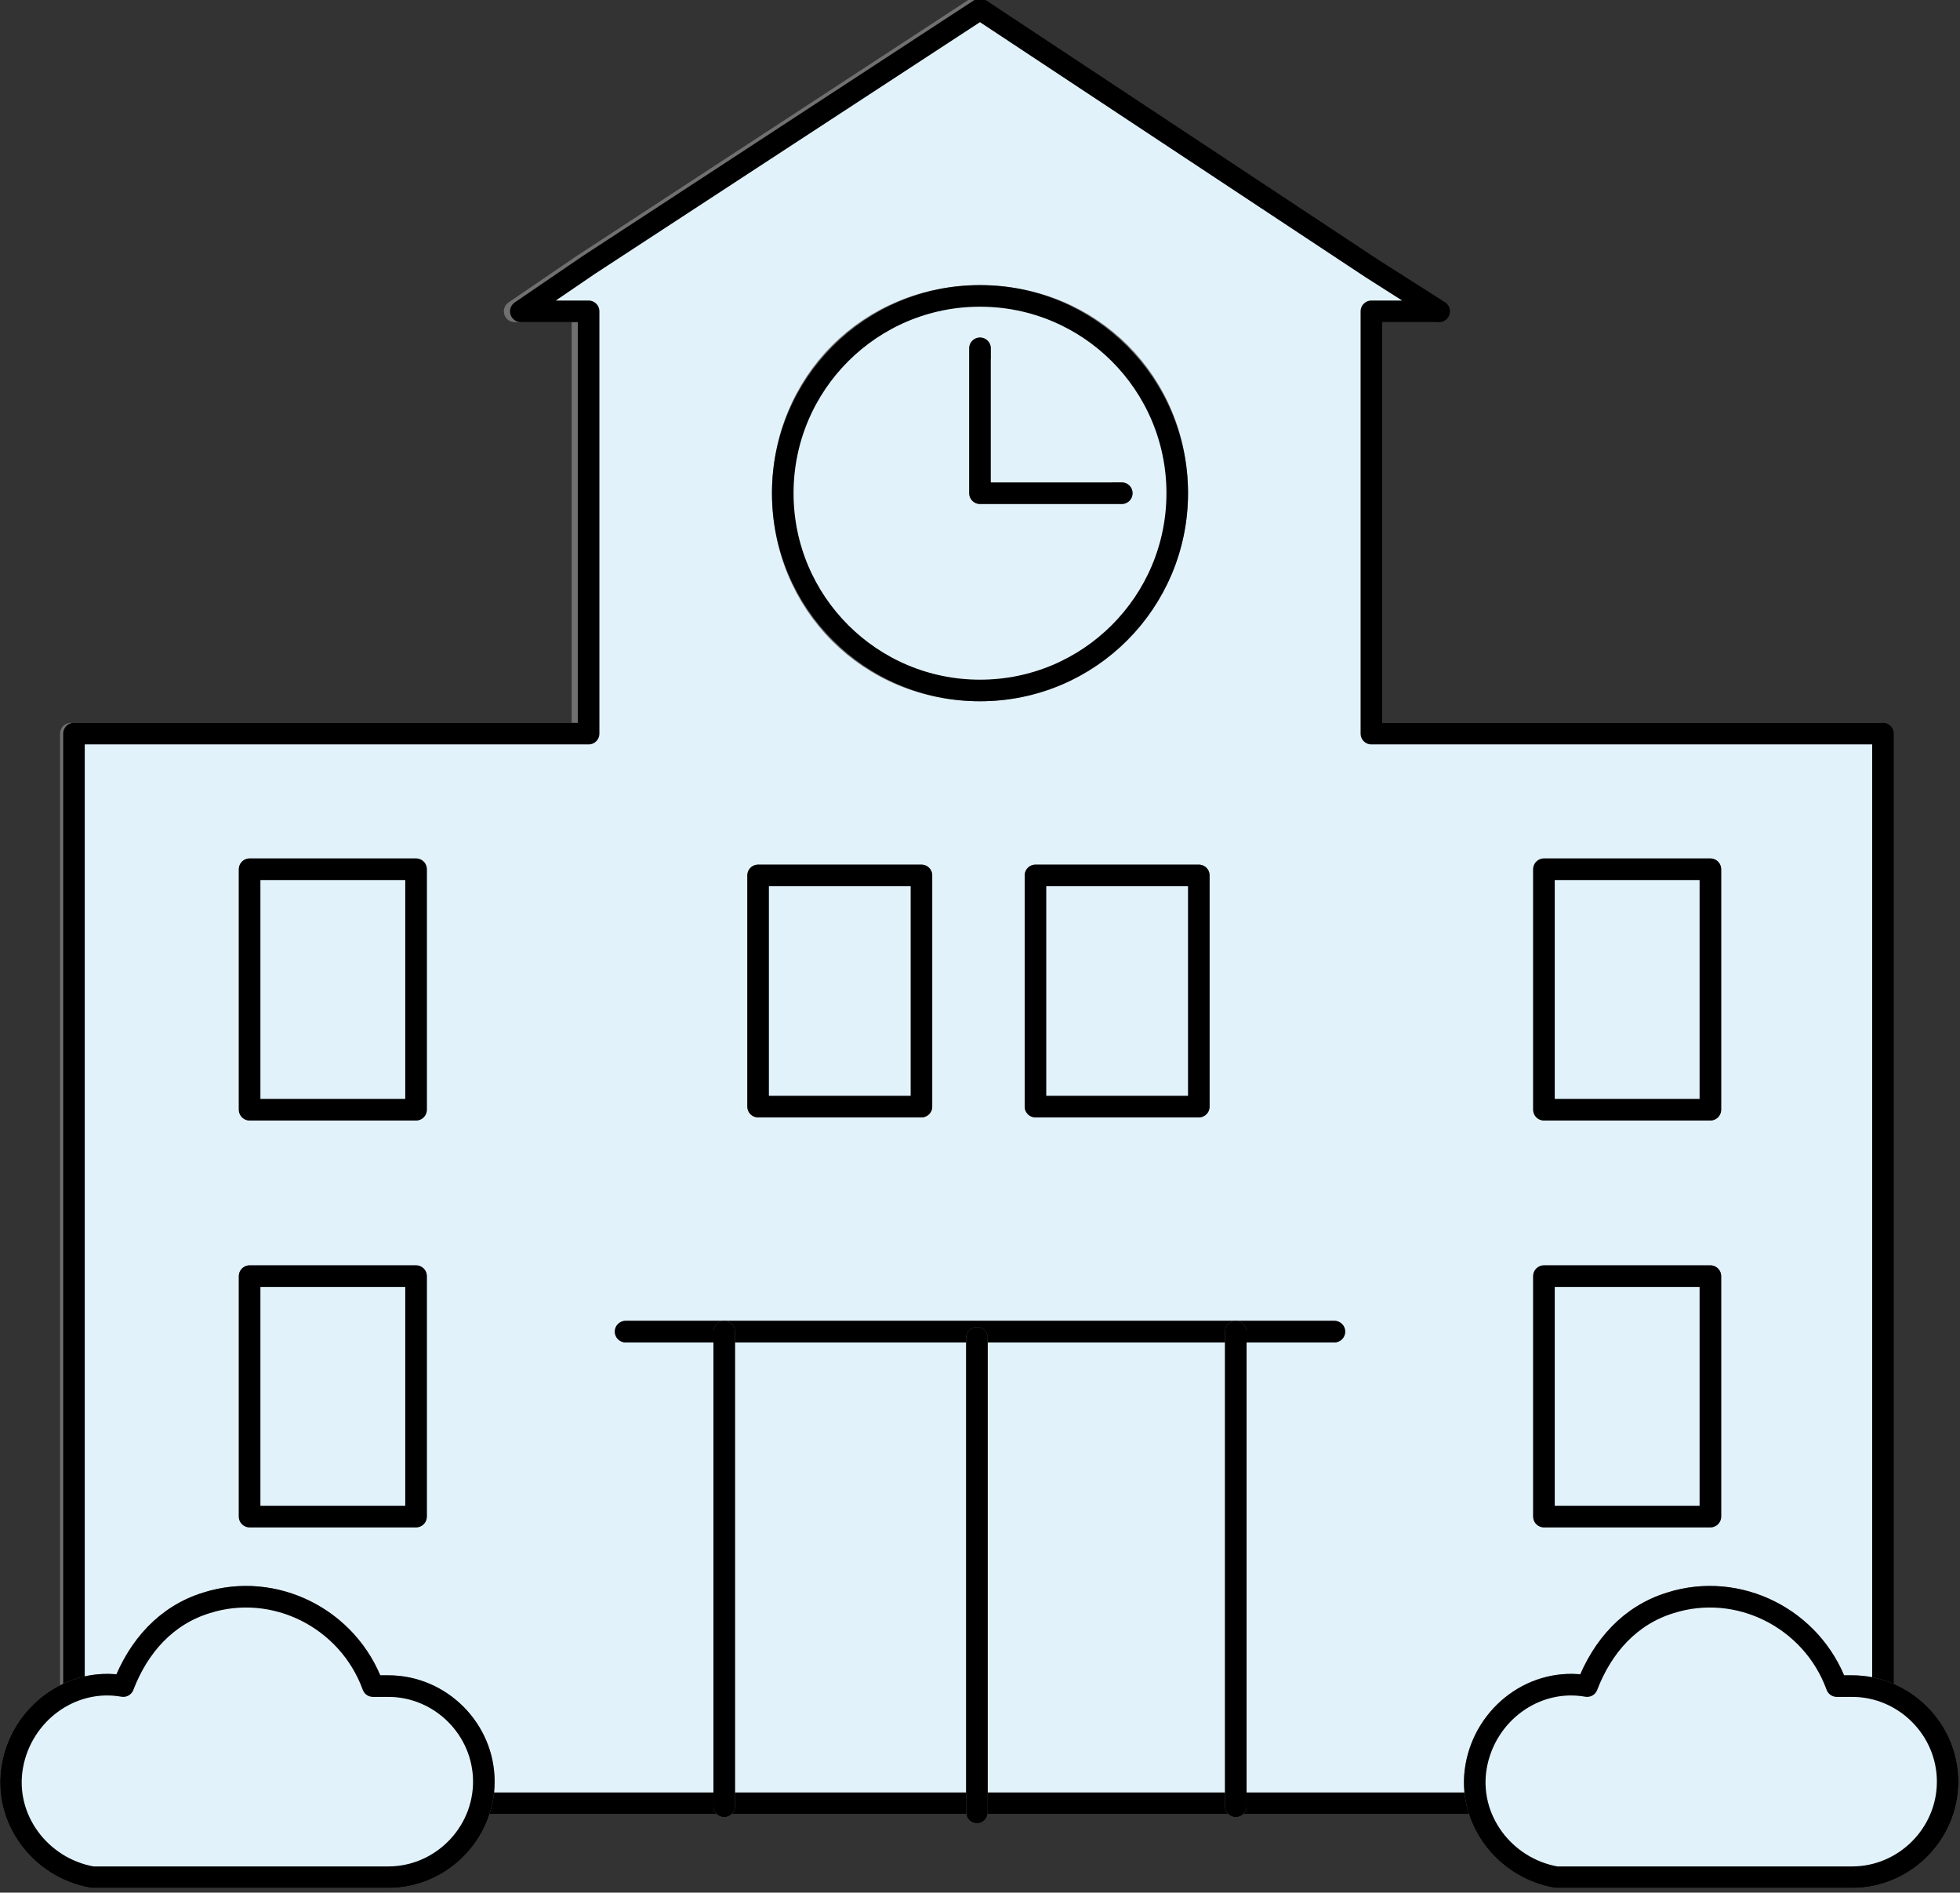 <?xml version="1.0" encoding="UTF-8"?>
<svg xmlns="http://www.w3.org/2000/svg" version="1.1" viewBox="0 0 63.6 61.4">
  <rect x="0" y="0" width="63.6" height="61.4" fill="#333333" stroke="none"/>
  <!-- Generator: Adobe Illustrator 29.6.1, SVG Export Plug-In . SVG Version: 2.1.1 Build 9)  -->
  <g id="_レイヤー_1" data-name="レイヤー_1">
    <g id="_グループ_688" data-name="グループ_688">
      <path id="_パス_1044" data-name="パス_1044" d="M44.3,23.8v-13.7h2.2l-2.2-1.4h0s0,0,0,0L31.6.3l-12.7,8.3h0s-2.2,1.5-2.2,1.5h2.2v13.7H2.3v34.7h58.7V23.8h-16.6Z" fill="#e2f2fa" stroke="#707070" stroke-linecap="round" stroke-linejoin="round" stroke-width=".7"/>
      <path id="_パス_1045" data-name="パス_1045" d="M44.5,23.8v-13.7h2.2l-2.2-1.4h0s0,0,0,0L31.8.3l-12.7,8.3h0s-2.2,1.5-2.2,1.5h2.2v13.7H2.4v34.7h58.7V23.8h-16.6Z" fill="#e2f2fa" stroke="#000" stroke-linecap="round" stroke-linejoin="round" stroke-width=".7"/>
      <rect id="_長方形_658" data-name="長方形_658" x="8.1" y="28.2" width="5.4" height="7.8" fill="#e2f2fa" stroke="#707070" stroke-linecap="round" stroke-linejoin="round" stroke-width=".7"/>
      <rect id="_長方形_659" data-name="長方形_659" x="8.1" y="28.2" width="5.4" height="7.8" fill="#e2f2fa" stroke="#000" stroke-linecap="round" stroke-linejoin="round" stroke-width=".7"/>
      <rect id="_長方形_660" data-name="長方形_660" x="8.1" y="41.4" width="5.4" height="7.8" fill="#e2f2fa" stroke="#707070" stroke-linecap="round" stroke-linejoin="round" stroke-width=".7"/>
      <rect id="_長方形_661" data-name="長方形_661" x="8.1" y="41.4" width="5.4" height="7.8" fill="#e2f2fa" stroke="#000" stroke-linecap="round" stroke-linejoin="round" stroke-width=".7"/>
      <rect id="_長方形_662" data-name="長方形_662" x="50.1" y="28.2" width="5.4" height="7.8" fill="#e2f2fa" stroke="#707070" stroke-linecap="round" stroke-linejoin="round" stroke-width=".7"/>
      <rect id="_長方形_663" data-name="長方形_663" x="50.1" y="28.2" width="5.4" height="7.8" fill="#e2f2fa" stroke="#000" stroke-linecap="round" stroke-linejoin="round" stroke-width=".7"/>
      <rect id="_長方形_664" data-name="長方形_664" x="50.1" y="41.4" width="5.4" height="7.8" fill="#e2f2fa" stroke="#707070" stroke-linecap="round" stroke-linejoin="round" stroke-width=".7"/>
      <rect id="_長方形_665" data-name="長方形_665" x="50.1" y="41.4" width="5.4" height="7.8" fill="#e2f2fa" stroke="#000" stroke-linecap="round" stroke-linejoin="round" stroke-width=".7"/>
      <rect id="_長方形_666" data-name="長方形_666" x="33.6" y="28.4" width="5.3" height="7.5" fill="#e2f2fa" stroke="#707070" stroke-linecap="round" stroke-linejoin="round" stroke-width=".7"/>
      <rect id="_長方形_667" data-name="長方形_667" x="33.6" y="28.4" width="5.3" height="7.5" fill="#e2f2fa" stroke="#000" stroke-linecap="round" stroke-linejoin="round" stroke-width=".7"/>
      <rect id="_長方形_668" data-name="長方形_668" x="24.6" y="28.4" width="5.3" height="7.5" fill="#e2f2fa" stroke="#707070" stroke-linecap="round" stroke-linejoin="round" stroke-width=".7"/>
      <rect id="_長方形_669" data-name="長方形_669" x="24.6" y="28.4" width="5.3" height="7.5" fill="#e2f2fa" stroke="#000" stroke-linecap="round" stroke-linejoin="round" stroke-width=".7"/>
      <path id="_パス_1046" data-name="パス_1046" d="M38.2,16c0,3.5-2.8,6.4-6.4,6.4s-6.4-2.8-6.4-6.4,2.8-6.4,6.4-6.4,6.4,2.8,6.4,6.4h0" fill="#e2f2fa" stroke="#707070" stroke-linecap="round" stroke-linejoin="round" stroke-width=".7"/>
      <circle id="_楕円形_51" data-name="楕円形_51" cx="31.8" cy="16" r="6.4" fill="#e2f2fa" stroke="#000" stroke-linecap="round" stroke-linejoin="round" stroke-width=".7"/>
      <path id="_パス_1047" data-name="パス_1047" d="M31.8,11.3v4.7h4.6" fill="#e2f2fa" stroke="#707070" stroke-linecap="round" stroke-linejoin="round" stroke-width=".7"/>
      <path id="_パス_1048" data-name="パス_1048" d="M31.8,11.3v4.7h4.6" fill="#e2f2fa" stroke="#000" stroke-linecap="round" stroke-linejoin="round" stroke-width=".7"/>
      <line id="_線_200" data-name="線_200" x1="20.3" y1="43.2" x2="43.3" y2="43.2" fill="none" stroke="#707070" stroke-linecap="round" stroke-width=".7"/>
      <line id="_線_201" data-name="線_201" x1="20.3" y1="43.2" x2="43.3" y2="43.2" fill="none" stroke="#000" stroke-linecap="round" stroke-miterlimit="10" stroke-width=".7"/>
      <line id="_線_202" data-name="線_202" x1="23.5" y1="43.2" x2="23.5" y2="58.6" fill="none" stroke="#707070" stroke-linecap="round" stroke-width=".7"/>
      <line id="_線_203" data-name="線_203" x1="23.5" y1="43.2" x2="23.5" y2="58.6" fill="none" stroke="#000" stroke-linecap="round" stroke-miterlimit="10" stroke-width=".7"/>
      <line id="_線_204" data-name="線_204" x1="40.1" y1="43.2" x2="40.1" y2="58.6" fill="none" stroke="#707070" stroke-linecap="round" stroke-width=".7"/>
      <line id="_線_205" data-name="線_205" x1="40.1" y1="43.2" x2="40.1" y2="58.6" fill="none" stroke="#000" stroke-linecap="round" stroke-miterlimit="10" stroke-width=".7"/>
      <line id="_線_206" data-name="線_206" x1="31.7" y1="43.4" x2="31.7" y2="58.8" fill="none" stroke="#707070" stroke-linecap="round" stroke-width=".7"/>
      <line id="_線_207" data-name="線_207" x1="31.7" y1="43.4" x2="31.7" y2="58.8" fill="none" stroke="#000" stroke-linecap="round" stroke-miterlimit="10" stroke-width=".7"/>
      <path id="_パス_1049" data-name="パス_1049" d="M12.6,54.7c-.2,0-.3,0-.5,0-.8-2.2-3.2-3.4-5.4-2.7-1.3.4-2.2,1.4-2.7,2.7-1.7-.3-3.3.9-3.6,2.6-.3,1.7.9,3.3,2.6,3.6.2,0,.4,0,.5,0h9.1c1.7,0,3.1-1.4,3.1-3.1,0-1.7-1.4-3.1-3.1-3.1h0" fill="#e2f2fa" stroke="#707070" stroke-linecap="round" stroke-linejoin="round" stroke-width=".7"/>
      <path id="_パス_1050" data-name="パス_1050" d="M12.6,54.7c-.2,0-.3,0-.5,0-.8-2.2-3.2-3.4-5.4-2.7-1.3.4-2.2,1.4-2.7,2.7-1.7-.3-3.3.9-3.6,2.6-.3,1.7.9,3.3,2.6,3.6.2,0,.4,0,.5,0h9.1c1.7,0,3.1-1.4,3.1-3.1,0-1.7-1.4-3.1-3.1-3.1h0,0Z" fill="#e2f2fa" stroke="#000" stroke-linecap="round" stroke-linejoin="round" stroke-width=".7"/>
      <path id="_パス_1051" data-name="パス_1051" d="M60.1,54.7c-.2,0-.3,0-.5,0-.8-2.2-3.2-3.4-5.4-2.7-1.3.4-2.2,1.4-2.7,2.7-1.7-.3-3.3.9-3.6,2.6-.3,1.7.9,3.3,2.6,3.6.2,0,.4,0,.5,0h9.1c1.7,0,3.1-1.4,3.1-3.1,0-1.7-1.4-3.1-3.1-3.1h0" fill="#e2f2fa" stroke="#707070" stroke-linecap="round" stroke-linejoin="round" stroke-width=".7"/>
      <path id="_パス_1052" data-name="パス_1052" d="M60.1,54.7c-.2,0-.3,0-.5,0-.8-2.2-3.2-3.4-5.4-2.7-1.3.4-2.2,1.4-2.7,2.7-1.7-.3-3.3.9-3.6,2.6-.3,1.7.9,3.3,2.6,3.6.2,0,.4,0,.5,0h9.1c1.7,0,3.1-1.4,3.1-3.1,0-1.7-1.4-3.1-3.1-3.1h0,0Z" fill="#e2f2fa" stroke="#000" stroke-linecap="round" stroke-linejoin="round" stroke-width=".7"/>
    </g>
  </g>
  <g id="_レイヤー_2" data-name="レイヤー_2" display="none">
    <g id="_グループ_686" data-name="グループ_686">
      <path id="_パス_1041" data-name="パス_1041" d="M45.7,52.2l-29.9,7.4c-1.8.4-3.6-.6-4-2.4L.8,13.2c-.4-1.8.6-3.6,2.4-4L33.1,1.7c1.8-.4,3.6.6,4,2.4l11,44c.4,1.8-.6,3.6-2.4,4" fill="#ffeeb7" stroke="#000" stroke-linecap="round" stroke-linejoin="round" stroke-width=".7"/>
      <line id="_線_166" data-name="線_166" x1="1.4" y1="15.5" x2="37.7" y2="6.4" fill="none" stroke="#707070" stroke-miterlimit="4" stroke-width=".7"/>
      <line id="_線_167" data-name="線_167" x1="1.4" y1="15.5" x2="37.7" y2="6.4" fill="none" stroke="#000" stroke-miterlimit="10" stroke-width=".7"/>
      <line id="_線_168" data-name="線_168" x1="6.7" y1="36.9" x2="43" y2="27.9" fill="none" stroke="#707070" stroke-miterlimit="4" stroke-width=".7"/>
      <line id="_線_169" data-name="線_169" x1="6.7" y1="36.9" x2="43" y2="27.9" fill="none" stroke="#000" stroke-miterlimit="10" stroke-width=".7"/>
      <line id="_線_170" data-name="線_170" x1="11.4" y1="41" x2="40.1" y2="33.9" fill="none" stroke="#707070" stroke-miterlimit="4" stroke-width=".7"/>
      <line id="_線_171" data-name="線_171" x1="11.4" y1="41" x2="40.1" y2="33.9" fill="none" stroke="#000" stroke-linecap="round" stroke-linejoin="round" stroke-width=".7"/>
      <line id="_線_172" data-name="線_172" x1="12.3" y1="44" x2="41" y2="36.9" fill="none" stroke="#707070" stroke-miterlimit="4" stroke-width=".7"/>
      <line id="_線_173" data-name="線_173" x1="12.3" y1="44" x2="41" y2="36.9" fill="none" stroke="#000" stroke-linecap="round" stroke-linejoin="round" stroke-width=".7"/>
      <line id="_線_174" data-name="線_174" x1="13.3" y1="47.1" x2="42" y2="39.9" fill="none" stroke="#707070" stroke-miterlimit="4" stroke-width=".7"/>
      <line id="_線_175" data-name="線_175" x1="13.3" y1="47.1" x2="42" y2="39.9" fill="none" stroke="#000" stroke-linecap="round" stroke-linejoin="round" stroke-width=".7"/>
      <line id="_線_176" data-name="線_176" x1="14.3" y1="50.1" x2="42.9" y2="42.9" fill="none" stroke="#707070" stroke-miterlimit="4" stroke-width=".7"/>
      <line id="_線_177" data-name="線_177" x1="14.3" y1="50.1" x2="42.9" y2="42.9" fill="none" stroke="#000" stroke-linecap="round" stroke-linejoin="round" stroke-width=".7"/>
      <line id="_線_178" data-name="線_178" x1="15.2" y1="53.1" x2="43.9" y2="45.9" fill="none" stroke="#707070" stroke-miterlimit="4" stroke-width=".7"/>
      <line id="_線_179" data-name="線_179" x1="15.2" y1="53.1" x2="43.9" y2="45.9" fill="none" stroke="#000" stroke-linecap="round" stroke-linejoin="round" stroke-width=".7"/>
      <path id="_パス_1042" data-name="パス_1042" d="M56.5,59.5l-30.7-1.9c-1.8-.1-3.2-1.7-3.1-3.5,0,0,0,0,0,0l2.8-45.3c.1-1.8,1.7-3.2,3.5-3.1,0,0,0,0,0,0l30.7,1.9c1.8.1,3.2,1.7,3.1,3.5h0s-2.8,45.3-2.8,45.3c-.1,1.8-1.7,3.2-3.5,3.1,0,0,0,0,0,0" fill="#ffeeb7" stroke="#000" stroke-miterlimit="4" stroke-width=".7"/>
      <line id="_線_180" data-name="線_180" x1="27.2" y1="38.5" x2="56.7" y2="40.4" fill="none" stroke="#707070" stroke-miterlimit="4" stroke-width=".7"/>
      <line id="_線_181" data-name="線_181" x1="27.2" y1="38.5" x2="56.7" y2="40.4" fill="none" stroke="#000" stroke-linecap="round" stroke-linejoin="round" stroke-width=".7"/>
      <line id="_線_182" data-name="線_182" x1="27.2" y1="41.7" x2="56.7" y2="43.5" fill="none" stroke="#707070" stroke-miterlimit="4" stroke-width=".7"/>
      <line id="_線_183" data-name="線_183" x1="27.2" y1="41.7" x2="56.7" y2="43.5" fill="none" stroke="#000" stroke-linecap="round" stroke-linejoin="round" stroke-width=".7"/>
      <line id="_線_184" data-name="線_184" x1="27.2" y1="44.8" x2="56.7" y2="46.7" fill="none" stroke="#707070" stroke-miterlimit="4" stroke-width=".7"/>
      <line id="_線_185" data-name="線_185" x1="27.2" y1="44.8" x2="56.7" y2="46.7" fill="none" stroke="#000" stroke-linecap="round" stroke-linejoin="round" stroke-width=".7"/>
      <line id="_線_186" data-name="線_186" x1="27.2" y1="48" x2="56.7" y2="49.9" fill="none" stroke="#707070" stroke-miterlimit="4" stroke-width=".7"/>
      <line id="_線_187" data-name="線_187" x1="27.2" y1="48" x2="56.7" y2="49.9" fill="none" stroke="#000" stroke-linecap="round" stroke-linejoin="round" stroke-width=".7"/>
      <line id="_線_188" data-name="線_188" x1="27.2" y1="51.2" x2="56.7" y2="53" fill="none" stroke="#707070" stroke-miterlimit="4" stroke-width=".7"/>
      <line id="_線_189" data-name="線_189" x1="27.2" y1="51.2" x2="56.7" y2="53" fill="none" stroke="#000" stroke-linecap="round" stroke-linejoin="round" stroke-width=".7"/>
      <line id="_線_190" data-name="線_190" x1="28.6" y1="15.7" x2="58.1" y2="17.6" fill="none" stroke="#707070" stroke-miterlimit="4" stroke-width=".7"/>
      <line id="_線_191" data-name="線_191" x1="28.6" y1="15.7" x2="58.1" y2="17.6" fill="none" stroke="#000" stroke-linecap="round" stroke-linejoin="round" stroke-width=".7"/>
      <line id="_線_192" data-name="線_192" x1="28.6" y1="18.9" x2="58.1" y2="20.7" fill="none" stroke="#707070" stroke-miterlimit="4" stroke-width=".7"/>
      <line id="_線_193" data-name="線_193" x1="28.6" y1="18.9" x2="58.1" y2="20.7" fill="none" stroke="#000" stroke-linecap="round" stroke-linejoin="round" stroke-width=".7"/>
      <line id="_線_194" data-name="線_194" x1="28.6" y1="22.1" x2="58.1" y2="23.9" fill="none" stroke="#707070" stroke-miterlimit="4" stroke-width=".7"/>
      <line id="_線_195" data-name="線_195" x1="28.6" y1="22.1" x2="58.1" y2="23.9" fill="none" stroke="#000" stroke-linecap="round" stroke-linejoin="round" stroke-width=".7"/>
      <line id="_線_196" data-name="線_196" x1="28.6" y1="25.2" x2="58.1" y2="27.1" fill="none" stroke="#707070" stroke-miterlimit="4" stroke-width=".7"/>
      <line id="_線_197" data-name="線_197" x1="28.6" y1="25.2" x2="58.1" y2="27.1" fill="none" stroke="#000" stroke-linecap="round" stroke-linejoin="round" stroke-width=".7"/>
      <line id="_線_198" data-name="線_198" x1="28.6" y1="28.4" x2="58.1" y2="30.2" fill="none" stroke="#707070" stroke-miterlimit="4" stroke-width=".7"/>
      <line id="_線_199" data-name="線_199" x1="28.6" y1="28.4" x2="58.1" y2="30.2" fill="none" stroke="#000" stroke-linecap="round" stroke-linejoin="round" stroke-width=".7"/>
    </g>
  </g>
</svg>